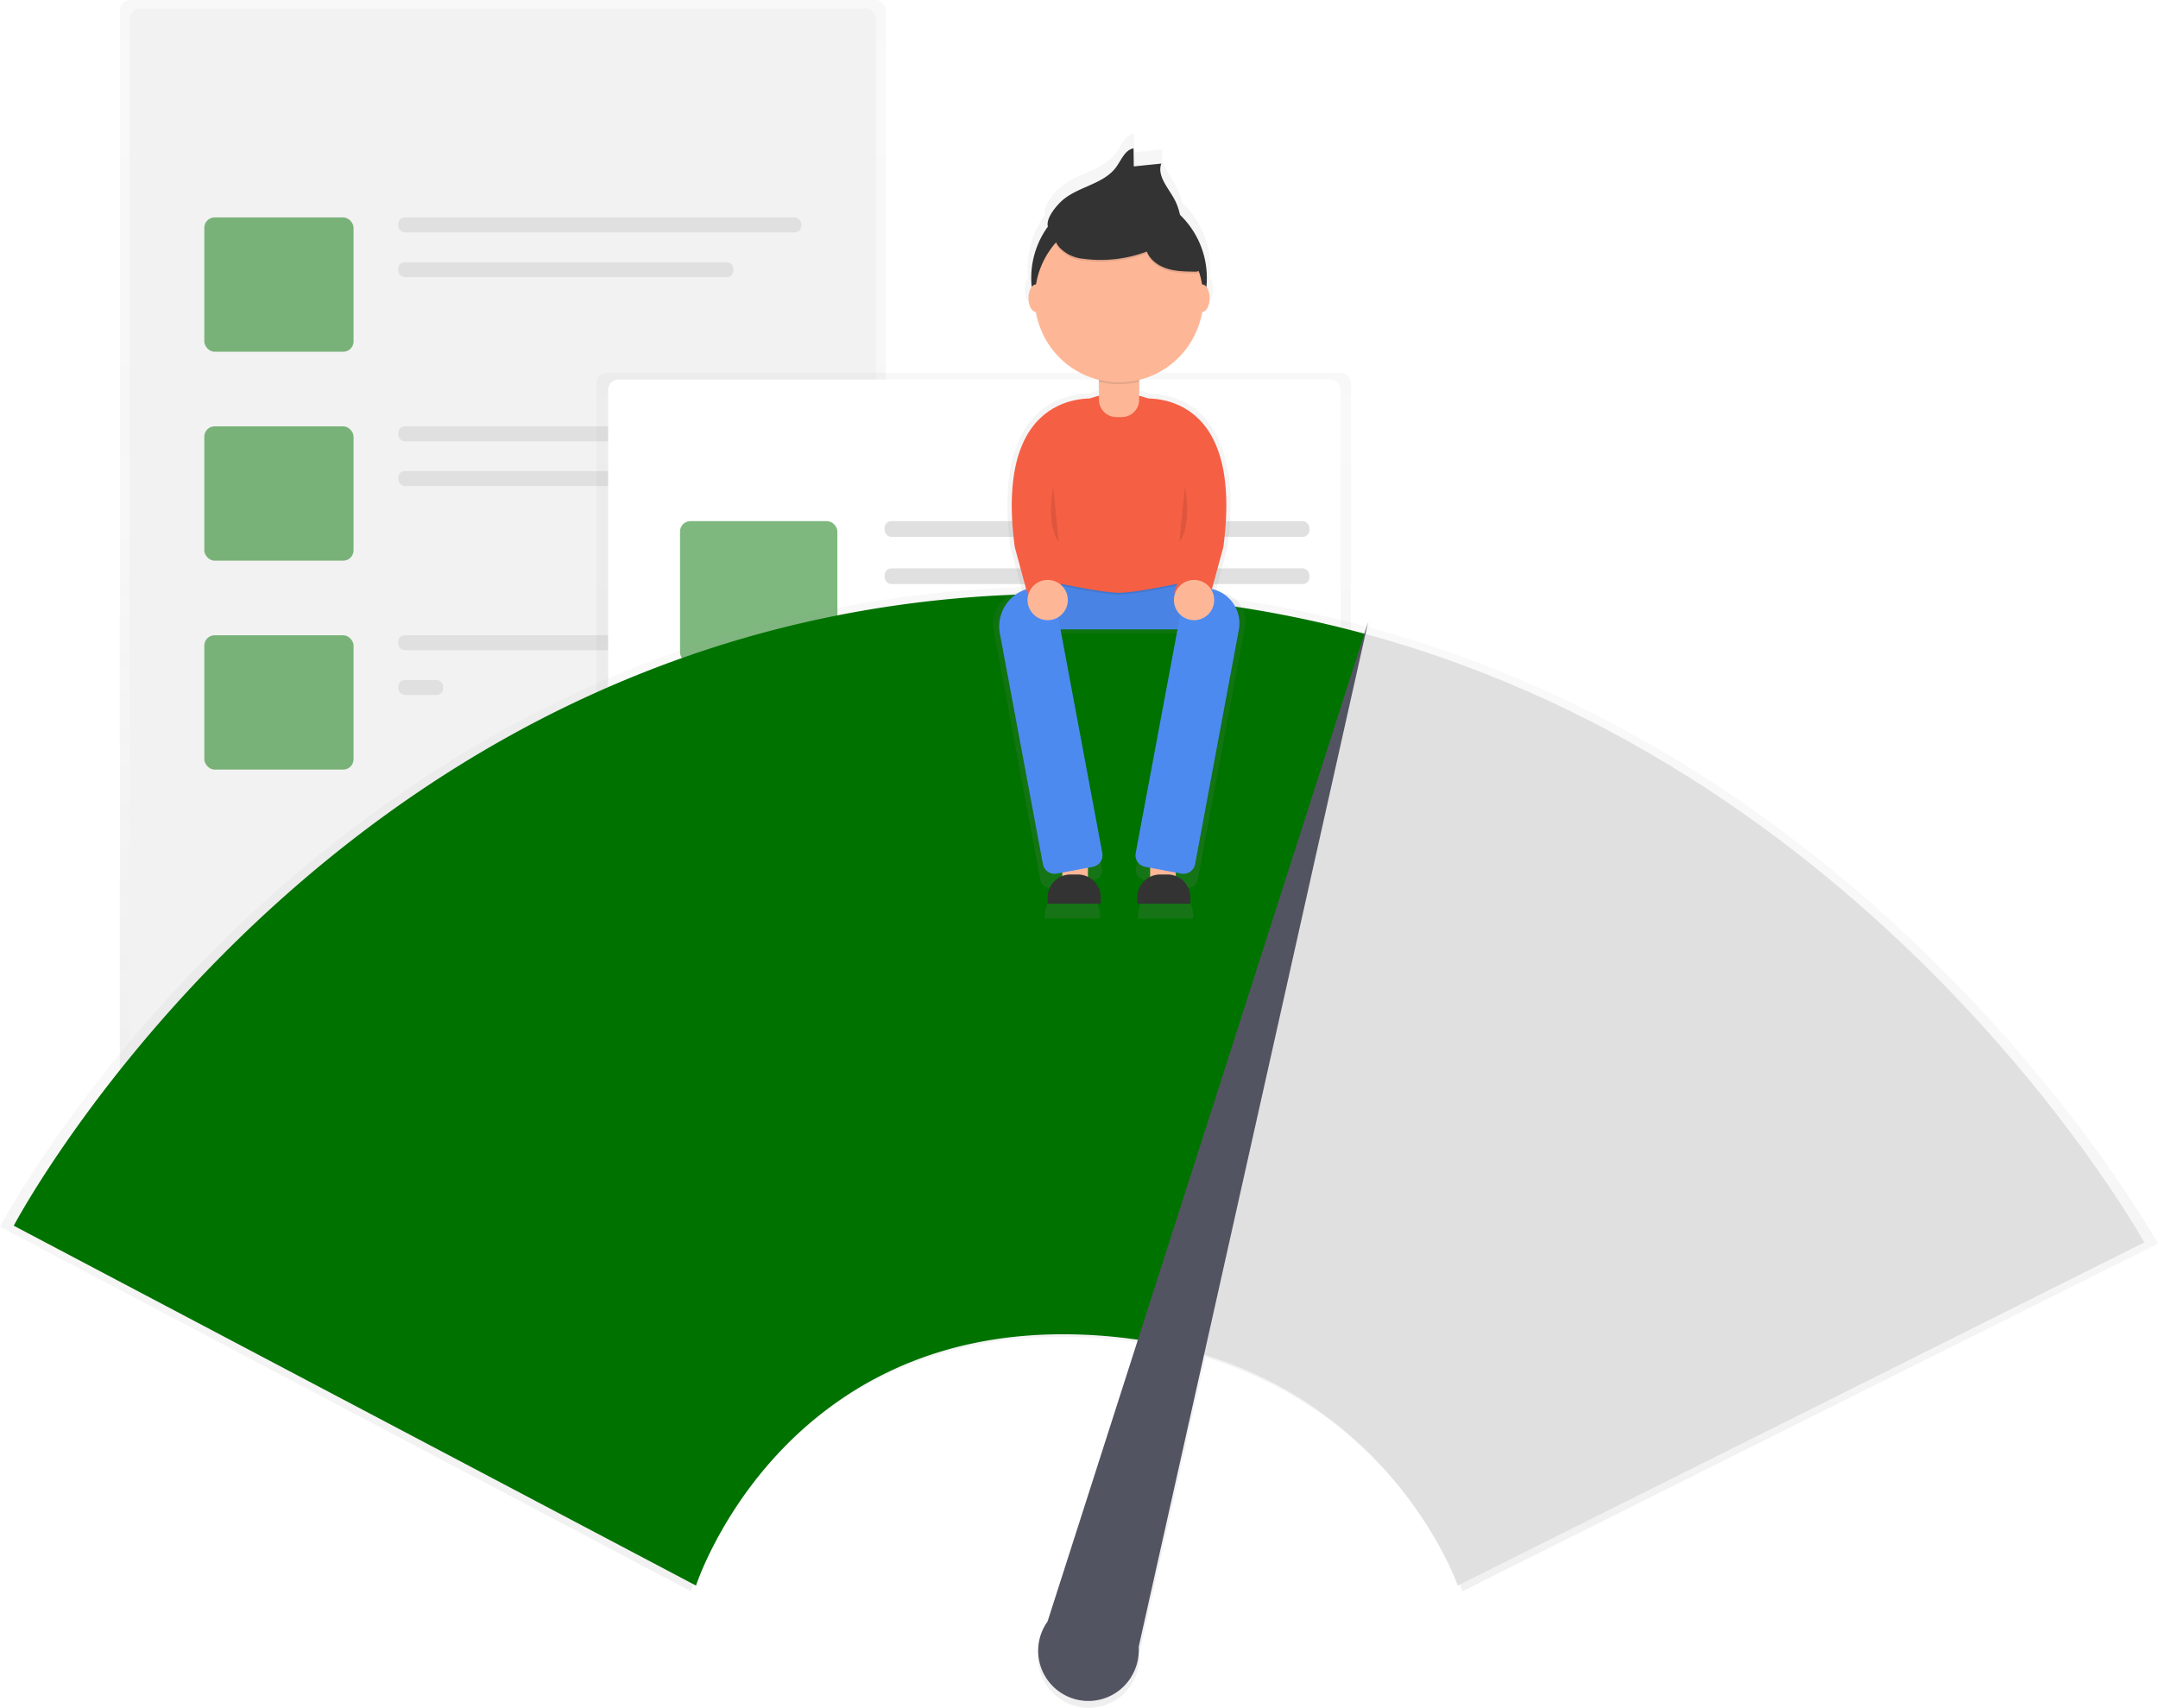 <svg xmlns="http://www.w3.org/2000/svg" xmlns:xlink="http://www.w3.org/1999/xlink" id="f130f8b3-b494-408e-9d23-4781bd978d43" data-name="Layer 1" width="942" height="745.6" viewBox="0 0 942 745.6"><defs><linearGradient id="19dcf708-dd5c-44ad-a611-182aebfaf3c5" x1="219.48" y1="505.38" x2="219.48" gradientUnits="userSpaceOnUse"><stop offset="0" stop-color="gray" stop-opacity=".25"/><stop offset=".54" stop-color="gray" stop-opacity=".12"/><stop offset="1" stop-color="gray" stop-opacity=".1"/></linearGradient><linearGradient id="fbcf3902-941f-4a87-a568-e80fc50a1800" x1="425.02" y1="459.78" x2="425.02" y2="162.72" xlink:href="#19dcf708-dd5c-44ad-a611-182aebfaf3c5"/><linearGradient id="34819b51-4aee-4e46-acb4-23489a509fb6" x1="600" y1="824.36" x2="600" y2="334.87" xlink:href="#19dcf708-dd5c-44ad-a611-182aebfaf3c5"/><linearGradient id="cc414fb6-c720-43be-8b52-f04b3df2ea53" x1="617.59" y1="479.82" x2="617.59" y2="137.05" xlink:href="#19dcf708-dd5c-44ad-a611-182aebfaf3c5"/></defs><rect x="52.32" width="334.33" height="505.38" rx="4.5" ry="4.5" fill="url(#19dcf708-dd5c-44ad-a611-182aebfaf3c5)" opacity=".5"/><rect x="56.6" y="3.71" width="325.76" height="495.16" rx="4.5" ry="4.5" fill="#f2f2f2"/><rect x="89.18" y="94.93" width="65.15" height="58.64" rx="4.5" ry="4.5" fill="#007200" opacity=".5"/><rect x="173.88" y="94.93" width="175.91" height="6.52" rx="2.82" ry="2.82" fill="#e0e0e0"/><rect x="173.88" y="114.47" width="146.23" height="6.52" rx="2.82" ry="2.82" fill="#e0e0e0"/><rect x="89.18" y="186.14" width="65.15" height="58.64" rx="4.5" ry="4.5" fill="#007200" opacity=".5"/><rect x="173.88" y="186.14" width="175.91" height="6.52" rx="2.82" ry="2.82" fill="#e0e0e0"/><rect x="173.88" y="205.68" width="175.91" height="6.52" rx="2.82" ry="2.82" fill="#e0e0e0"/><rect x="89.18" y="277.35" width="65.15" height="58.64" rx="4.5" ry="4.5" fill="#007200" opacity=".5"/><rect x="173.88" y="277.35" width="175.91" height="6.52" rx="2.82" ry="2.82" fill="#e0e0e0"/><rect x="173.88" y="296.9" width="19.55" height="6.52" rx="2.82" ry="2.82" fill="#e0e0e0"/><rect x="260.36" y="162.72" width="329.32" height="297.06" rx="4.5" ry="4.5" fill="url(#fbcf3902-941f-4a87-a568-e80fc50a1800)" opacity=".5"/><rect x="265.45" y="165.7" width="319.7" height="287.73" rx="4.5" ry="4.5" fill="#fff"/><rect x="296.84" y="227.52" width="68.69" height="61.82" rx="4.5" ry="4.5" fill="#007200" opacity=".5"/><rect x="386.14" y="227.52" width="185.46" height="6.87" rx="2.98" ry="2.98" fill="#e0e0e0"/><rect x="386.14" y="248.13" width="185.46" height="6.87" rx="2.98" ry="2.98" fill="#e0e0e0"/><rect x="289.97" y="322.92" width="281.63" height="6.87" rx="2.98" ry="2.98" fill="#e0e0e0"/><rect x="289.97" y="343.53" width="281.63" height="6.87" rx="2.98" ry="2.98" fill="#e0e0e0"/><rect x="289.97" y="371" width="281.63" height="6.87" rx="2.98" ry="2.98" fill="#e0e0e0"/><rect x="289.97" y="391.61" width="212.94" height="6.87" rx="2.98" ry="2.98" fill="#e0e0e0"/><path d="m726.64 352.64 1.17-5.22-1.64 5.1a510.06 510.06 0 0 0-130.8-17.64C277.05 333 129 614.33 129 614.33l301.66 159.16s37-114.74 168.41-111a226.18 226.18 0 0 1 27 2.36l-39.98 124.53a22.2 22.2 0 1 0 37.07 24.4v-.06a22.07 22.07 0 0 0 3.27-11.2c0-.67 0-1.34-.07-2l28.9-129.14c86.1 26.48 112.19 102.1 112.19 102.1L1071 621.73S957 415.2 726.64 352.64z" transform="translate(-129 -78.76)" fill="url(#34819b51-4aee-4e46-acb4-23489a509fb6)" opacity=".5"/><path d="M595.43 338C281.17 336.17 135 613.89 135 613.89L432.82 771s36.54-113.28 166.27-109.63a223.22 223.22 0 0 1 27.29 2.42L725 355.54A503.55 503.55 0 0 0 595.43 338z" transform="translate(-129 -78.76)" fill="#007200"/><path d="m725 355.54-98.62 308.28C734 680.17 765.35 771 765.35 771L1065 621.2S952.41 417.3 725 355.54z" transform="translate(-129 -78.76)" fill="#e0e0e0"/><path d="m626.06 797.71 100.12-447.33-139.92 436.33a21.92 21.92 0 1 0 36.59 24.09v-.06a21.79 21.79 0 0 0 3.23-11.05c.06-.69.03-1.33-.02-1.98z" transform="translate(-129 -78.76)" fill="#535461"/><path d="m662.25 337.47-2.62-.49 5.17-19c8.14-61-22.61-67.19-34.14-67.4a37.91 37.91 0 0 0-4.05-1.23v-7.2a38.22 38.22 0 0 0 28.55-30.86h.1c1.83 0 3.32-2.79 3.32-6.23a8.64 8.64 0 0 0-1.45-5.14q.2-2 .2-4A39.72 39.72 0 0 0 645 167.13a25.6 25.6 0 0 0-2.82-7.58c-2.83-5-7.54-10.18-5.62-15.59l-12.43 1.28-.12-8.19c-3.88.7-5.51 5.19-7.81 8.39-5.54 7.7-16.65 8.77-24 14.77-2.5 2-8.12 8.24-7.05 12.31a39.66 39.66 0 0 0-7.58 23.37q0 2 .2 4a8.64 8.64 0 0 0-1.45 5.14c0 3.44 1.49 6.23 3.32 6.23h.1a38.22 38.22 0 0 0 28.55 30.86v7.2a37.91 37.91 0 0 0-4.05 1.23c-11.53.21-42.28 6.36-34.14 67.4l5.17 19-1.23.23a14.17 14.17 0 0 0-11.33 16.53l20.43 109.19a4.29 4.29 0 0 0 5 3.43l3.59-.67v2.12a11.92 11.92 0 0 0-6.64 10.68v1.35h24.08v-1.35a11.92 11.92 0 0 0-5.81-10.23v-4.75l3.28-.61a4.29 4.29 0 0 0 3.43-5l-19.14-102.58H644l-19.12 102.59a4.29 4.29 0 0 0 3.43 5l3.28.61v4.75a11.92 11.92 0 0 0-5.81 10.23v1.35h24.08v-1.35a11.92 11.92 0 0 0-6.64-10.68v-2.12l3.59.67a4.29 4.29 0 0 0 5-3.43l20.64-110.56a12.75 12.75 0 0 0-10.2-14.88z" transform="translate(-129 -78.76)" fill="url(#cc414fb6-c720-43be-8b52-f04b3df2ea53)" opacity=".7"/><path fill="#fdb797" d="M463.72 373h11.18v15.18h-11.18zM502.06 373h11.18v15.18h-11.18z"/><path fill="#4d8af0" d="M451.74 248.4h73.49v26.36h-73.49z"/><path d="M451.74 248.4h73.49v26.36h-73.49z" opacity=".05"/><path d="M580.74 331.95s27.42 6.39 36.74 6.39 36.74-6.39 36.74-6.39v-4h-73.48z" transform="translate(-129 -78.76)" opacity=".1"/><path d="M654.22 331.15s-27.42 6.39-36.74 6.39-36.74-6.39-36.74-6.39v-43.93a36.74 36.74 0 0 1 36.74-36.74 36.74 36.74 0 0 1 36.74 36.74z" transform="translate(-129 -78.76)" fill="#f55f44"/><path d="M479.7 153.34h17.57v21.14a7.61 7.61 0 0 1-7.61 7.61h-2.34a7.61 7.61 0 0 1-7.61-7.61v-21.14h-.01z" fill="#fdb797"/><path d="m606 457.22-15.75 2.94a5.17 5.17 0 0 1-6-4.13l-18.78-100.64a17.06 17.06 0 0 1 13.64-19.91l4.06-.76a5.17 5.17 0 0 1 6 4.13l21 112.33a5.17 5.17 0 0 1-4.17 6.04zM628.92 457.22l15.75 2.94a5.17 5.17 0 0 0 6-4.13l19.1-102.32a15.36 15.36 0 0 0-12.28-17.91l-5.74-1.07a5.17 5.17 0 0 0-6 4.13l-21 112.33a5.17 5.17 0 0 0 4.17 6.03z" transform="translate(-129 -78.76)" fill="#4d8af0"/><path d="M608.7 245.42a36.77 36.77 0 0 0 17.57 0V232.9H608.7z" transform="translate(-129 -78.76)" opacity=".1"/><circle cx="488.48" cy="121.39" r="38.34" fill="#333"/><circle cx="488.48" cy="130.18" r="36.74" fill="#fdb797"/><path d="M593.22 165.82c7.07-5.77 17.76-6.8 23.08-14.21 2.21-3.08 3.78-7.41 7.51-8.08l.11 7.88 12-1.23c-1.85 5.2 2.68 10.2 5.41 15a24.66 24.66 0 0 1 3.19 11.61c-4.15 2.49-9.3-.23-13.92-1.68s-9.27-1.56-14-1.69a29.05 29.05 0 0 0-7.22.4 36.41 36.41 0 0 0-6 2.19c-3.18 1.33-13.23 6.36-16.18 3.12-3.32-3.67 3.29-11.08 6.02-13.31z" transform="translate(-129 -78.76)" fill="#333"/><path d="M595.22 190.51a16.85 16.85 0 0 0 6.5 2 57.24 57.24 0 0 0 27.89-3.13c1.46 3.69 5 6.23 8.79 7.43s7.81 1.26 11.78 1.32a4.36 4.36 0 0 0 2.53-.48c1.77-1.19.91-3.93-.12-5.79l-5.12-9.28c-1.51-2.74-3.07-5.54-5.41-7.61-2.94-2.6-6.84-3.82-10.68-4.59a60.24 60.24 0 0 0-27.42.91c-9.57 2.53-21.86 11.28-8.74 19.22z" transform="translate(-129 -78.76)" opacity=".1"/><path d="M595.22 189.71a16.85 16.85 0 0 0 6.5 2 57.24 57.24 0 0 0 27.89-3.13c1.46 3.69 5 6.23 8.79 7.43s7.81 1.26 11.78 1.32a4.36 4.36 0 0 0 2.53-.48c1.77-1.19.91-3.93-.12-5.79l-5.12-9.28c-1.51-2.74-3.07-5.54-5.41-7.61-2.94-2.6-6.84-3.82-10.68-4.59a60.24 60.24 0 0 0-27.42.91c-9.57 2.51-21.86 11.29-8.74 19.22z" transform="translate(-129 -78.76)" fill="#333"/><ellipse cx="524.83" cy="130.18" rx="3.2" ry="5.99" fill="#fdb797"/><ellipse cx="452.14" cy="130.18" rx="3.2" ry="5.99" fill="#fdb797"/><path d="M608.84 252.92s-46.48-7.24-36.89 64.65l5.59 20.61 16-.64s-10.38-24-4-39.94 19.3-44.68 19.3-44.68zM626.12 252.92s46.48-7.24 36.89 64.65l-5.59 20.61-16-.64s10.38-24 4-39.94-19.3-44.68-19.3-44.68z" transform="translate(-129 -78.76)" fill="#f55f44"/><circle cx="457.33" cy="261.97" r="8.79" fill="#fdb797"/><circle cx="521.23" cy="261.97" r="8.79" fill="#fdb797"/><path d="M467.37 381.79h3.09a10 10 0 0 1 10 10v2.74h-23.13v-2.74a10 10 0 0 1 10.04-10zM506.51 381.79h3.09a10 10 0 0 1 10 10v2.74h-23.13v-2.74a10 10 0 0 1 10.04-10z" fill="#333"/><path d="M588.73 291.21s-3.2 16.77 2.4 24M646.24 291.21s3.2 16.77-2.4 24" transform="translate(-129 -78.76)" opacity=".1"/></svg>